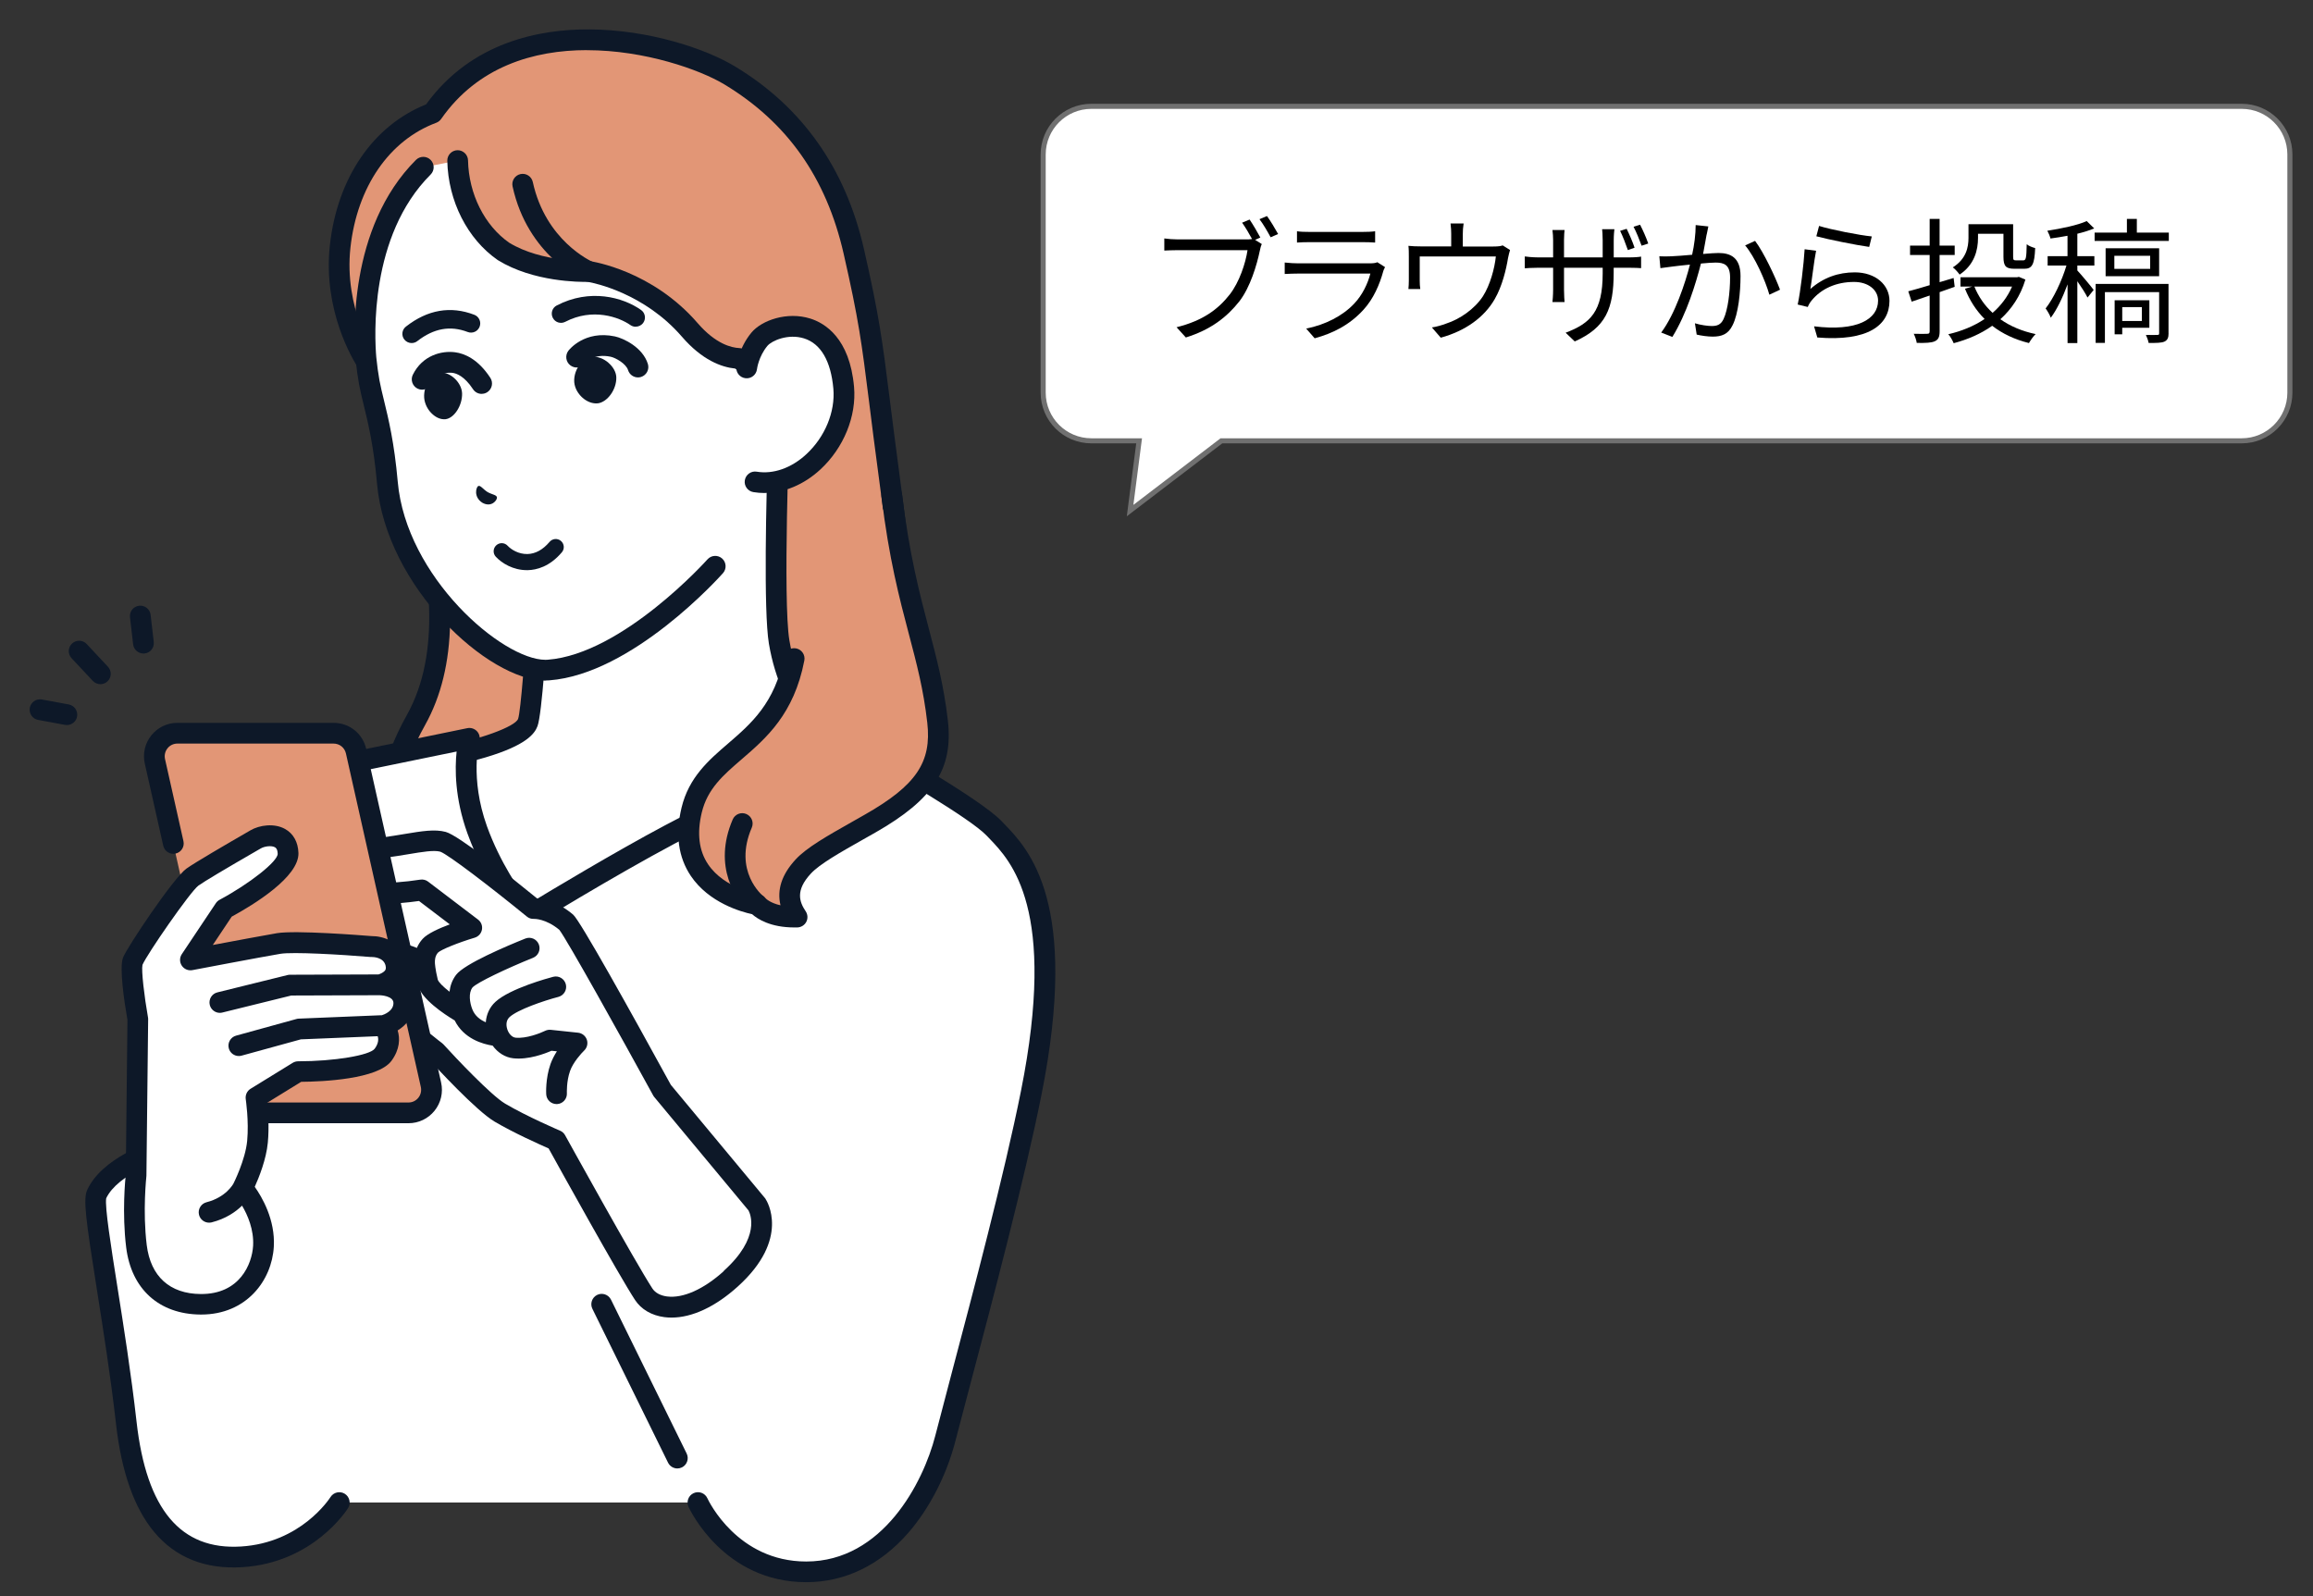 <?xml version="1.0" encoding="UTF-8"?>
<svg id="_レイヤー_1" data-name="レイヤー 1" xmlns="http://www.w3.org/2000/svg" viewBox="0 0 456.4 315">
  <rect x="0" y="0" width="456.4" height="315" fill="#333333" stroke="none"/>
  <defs>
    <style>
      .cls-1 {
        fill: #000;
      }

      .cls-1, .cls-2, .cls-3, .cls-4, .cls-5 {
        stroke-width: 0px;
      }

      .cls-2 {
        fill: #e29676;
      }

      .cls-6 {
        isolation: isolate;
      }

      .cls-3 {
        fill: #0d1828;
      }

      .cls-4 {
        fill: #707070;
      }

      .cls-5 {
        fill: #fff;
      }
    </style>
  </defs>
  <g>
    <g>
      <g>
        <path class="cls-2" d="M175.54,94.67c-3.38-25.13-3-27.24-7.09-45.12-4.08-17.87-13.87-28.29-24.49-34.69-10.9-6.57-43.22-14.61-58.6,7.43-9.95,3.71-16.86,13.62-18.26,26.32-1.42,12.91,5.15,22.67,5.15,22.67,0,0,24.42,44.62,9.83,70.76-15.47,27.71,9.02,35.51,9.02,35.51l40.02-.13s38.11-21.65,41.94-36.26c5.15-19.68,5.86-21.35,2.48-46.48Z"/>
        <path class="cls-3" d="M91.11,179.59c-.21,0-.42-.03-.62-.1-.42-.13-10.33-3.38-14.13-13-2.82-7.14-1.5-15.7,3.95-25.46,13.62-24.39-8.74-66.72-9.8-68.71-.72-1.11-6.85-10.96-5.42-23.94,1.46-13.27,8.54-23.61,18.98-27.78,8.93-12.33,22.45-14.87,32.3-14.8,11.55.08,22.72,3.72,28.66,7.31,13.24,7.98,21.8,20.08,25.43,35.98,3.05,13.34,3.65,18.15,5.11,29.75.51,4.03,1.14,9.05,2.01,15.55,3.35,24.87,2.72,27.25-2.13,45.77l-.39,1.5c-4,15.27-41.32,36.62-42.91,37.52-.31.17-.65.27-1,.27l-40.02.13h0ZM131.13,177.42h0,0ZM115.82,9.89c-10.55,0-21.57,3.27-28.77,13.58-.24.34-.57.6-.96.75-9.29,3.46-15.62,12.67-16.94,24.63-1.32,11.96,4.75,21.21,4.81,21.31.03.05.07.1.1.16.25.46,6.26,11.51,10.55,25.98,5.85,19.69,5.6,35.42-.73,46.76-4.81,8.61-6.06,15.98-3.73,21.92,2.75,7,9.83,9.98,11.31,10.54l39.12-.13c10.73-6.16,37.59-23.61,40.5-34.74l.39-1.51c4.77-18.21,5.27-20.11,2.04-44.18-.88-6.52-1.51-11.54-2.01-15.58-1.48-11.79-2.04-16.21-5.04-29.35-3.42-14.98-11.13-25.9-23.55-33.39-4.8-2.89-15.66-6.74-27.1-6.74Z"/>
      </g>
      <g>
        <path class="cls-5" d="M153.73,126.69c-1.36-8.09,0-43.12,0-43.12l-25.42,21.42-22.05,13.58s-1.2,21.51-2.12,24.01c-1.52,4.07-16.66,6.77-16.66,6.77l-17.31,14.78,18.18,38.73h34.22l65.34-37.01s-6.23-5.79-19.51-15.22c-3.75-2.66-12.38-10.28-14.68-23.94Z"/>
        <path class="cls-3" d="M88.36,204.9c-.77,0-1.5-.43-1.85-1.18l-18.18-38.73c-.39-.83-.18-1.83.52-2.43l17.31-14.78c.28-.24.61-.39.97-.46,7.32-1.31,14.52-3.92,15.1-5.47.52-1.5,1.42-13.08,2-23.41.04-.67.4-1.28.97-1.63l21.92-13.5,25.3-21.32c.62-.52,1.49-.63,2.22-.27.73.36,1.18,1.11,1.15,1.92-.01.35-1.34,34.91-.03,42.7,2.2,13.1,10.41,20.18,13.84,22.61,13.24,9.4,19.46,15.15,19.72,15.39.48.44.71,1.09.64,1.74s-.46,1.22-1.02,1.54l-65.34,37.01c-.98.56-2.23.21-2.79-.77-.56-.98-.21-2.23.77-2.79l62.83-35.59c-2.82-2.41-8.5-7.03-17.18-13.19-3.84-2.73-13.05-10.66-15.51-25.27-1.09-6.5-.51-29.07-.19-38.93l-21.89,18.45c-.08.07-.16.12-.25.18l-21.14,13.02c-.35,6.07-1.29,21.11-2.19,23.54-.56,1.5-2.23,3.78-10.23,6.16-3.19.95-6.22,1.57-7.43,1.81l-15.71,13.41,17.52,37.32c.48,1.02.04,2.24-.98,2.72-.28.13-.58.19-.87.19Z"/>
      </g>
      <g>
        <g>
          <path class="cls-5" d="M145.79,70.72c-2.15-.09-5.74-1.06-9.68-5.62-8.55-9.89-19.95-11.53-19.95-11.53,0,0-9.76.38-16.81-3.96-5.02-3.48-8.87-10.09-9.04-17.92l-6.79,1.32c-12.84,12.81-11.65,33.87-11.31,37.68.18,1.84.41,3.46.66,4.78.82,4.4,2.65,9.22,3.57,19.76,1.8,20.62,22.55,37.73,31.82,37.02,15.74-1.22,32.88-20.47,32.88-20.47l13.47-24.76-.91-10.44-7.89-5.84Z"/>
          <path class="cls-3" d="M116.16,55.61c-.27,0-.54-.05-.81-.17-.46-.2-11.23-4.99-14.21-18.66-.24-1.1.46-2.19,1.56-2.43,1.1-.24,2.19.46,2.43,1.56,2.52,11.56,11.46,15.61,11.84,15.78,1.03.45,1.51,1.66,1.06,2.69-.34.77-1.09,1.23-1.87,1.23Z"/>
          <path class="cls-3" d="M154.59,89.05c-1.05,0-1.94-.8-2.04-1.87l-.83-9.52-6.67-4.94c-2.67-.27-6.48-1.64-10.49-6.28-7.4-8.56-17.2-10.58-18.54-10.82-1.58.03-10.76.03-17.75-4.27-.03-.02-.06-.04-.09-.06-5.95-4.13-9.75-11.62-9.92-19.56-.02-1.13.87-2.06,2-2.09,1.12-.02,2.06.87,2.09,2,.14,6.63,3.25,12.85,8.12,16.25,6.42,3.92,15.52,3.63,15.62,3.63.12,0,.25,0,.37.02.5.07,12.25,1.86,21.2,12.22,3.57,4.13,6.68,4.85,8.21,4.92.41.02.81.16,1.13.4l7.89,5.84c.47.35.77.88.82,1.47l.91,10.44c.1,1.13-.73,2.12-1.86,2.22-.06,0-.12,0-.18,0Z"/>
          <path class="cls-3" d="M107.65,134.3c-11.33,0-31.48-18.51-33.26-38.91-.65-7.39-1.74-11.87-2.62-15.47-.35-1.43-.68-2.78-.92-4.09-.27-1.49-.51-3.2-.68-4.95-.37-4.23-1.53-25.92,11.91-39.33.8-.8,2.1-.8,2.89,0,.8.8.8,2.1,0,2.89-12.14,12.12-11.06,32.16-10.72,36.05.16,1.61.38,3.21.63,4.58.22,1.19.52,2.43.87,3.86.91,3.74,2.05,8.39,2.73,16.09,1.65,18.85,20.66,35.17,29.15,35.17.16,0,.32,0,.47-.02,14.73-1.14,31.34-19.61,31.5-19.8.75-.84,2.04-.92,2.89-.17.84.75.92,2.04.17,2.89-.72.81-17.87,19.89-34.25,21.15-.25.02-.5.03-.75.03Z"/>
          <g>
            <path class="cls-5" d="M149.85,66.94c-2.19,2.65-2.51,5.66-2.51,5.66l1.65,22.48c9.27,1.55,18.36-8.69,17.49-18.56-1.36-15.5-13.84-12.96-16.63-9.59Z"/>
            <path class="cls-3" d="M150.85,97.28c-.74,0-1.47-.06-2.2-.18-1.11-.19-1.87-1.24-1.68-2.35.19-1.11,1.24-1.87,2.35-1.68,3.26.54,6.83-.71,9.78-3.44,3.69-3.41,5.73-8.36,5.34-12.92-.48-5.47-2.48-8.91-5.79-9.94-3.13-.98-6.37.45-7.23,1.48-1.74,2.1-2.05,4.56-2.05,4.58-.13,1.12-1.14,1.93-2.26,1.8-1.12-.12-1.93-1.12-1.81-2.24.02-.15.41-3.67,2.97-6.76,2.03-2.44,7.04-4.2,11.6-2.78,2.87.89,7.8,3.84,8.65,13.49.51,5.79-2.04,12.03-6.63,16.28-3.26,3.02-7.19,4.65-11.04,4.65Z"/>
          </g>
        </g>
        <g>
          <path class="cls-3" d="M98.06,98.13c-.09-.5-.96-.53-1.87-1.05-.89-.57-1.39-1.37-1.81-1.18-.43.19-.99,2.14.78,3.29,1.83,1.04,2.99-.54,2.9-1.06Z"/>
          <path class="cls-3" d="M125.43,64.47c-.36,0-.73-.11-1.04-.33-2.22-1.56-7.44-3.46-12.86-.64-.89.46-1.99.12-2.45-.78-.46-.89-.12-1.99.78-2.45,6.52-3.39,13.04-1.64,16.63.89.82.58,1.02,1.71.44,2.53-.35.5-.92.77-1.49.77Z"/>
          <path class="cls-3" d="M81.22,67.69c-.54,0-1.08-.24-1.44-.7-.62-.79-.48-1.93.32-2.55,4.28-3.34,8.81-4.12,13.49-2.33.94.36,1.41,1.41,1.05,2.35-.36.94-1.41,1.41-2.35,1.05-3.45-1.32-6.7-.73-9.95,1.8-.33.26-.73.38-1.12.38Z"/>
          <path class="cls-3" d="M125.88,74.47c-.87,0-1.68-.56-1.95-1.44-.39-1.27-2.45-2.43-3.43-2.64-3.34-.71-4.93,1.11-5.1,1.32-.68.9-1.95,1.07-2.86.38-.9-.68-1.07-1.98-.39-2.88.13-.17,3.18-4.1,9.19-2.83,1.68.36,5.49,2.15,6.5,5.44.33,1.08-.27,2.22-1.35,2.56-.2.06-.4.09-.6.09Z"/>
          <path class="cls-3" d="M95.04,77.72c-.67,0-1.32-.33-1.71-.93-1.68-2.56-3.25-3.12-4.04-3.22-.48-.06-2.96-.26-4.16,2.18-.5,1.01-1.72,1.43-2.74.93-1.01-.5-1.43-1.73-.93-2.74,1.89-3.83,5.68-4.79,8.36-4.43,1.81.24,4.49,1.31,6.93,5.04.62.95.35,2.21-.59,2.83-.35.23-.73.33-1.12.33Z"/>
          <path class="cls-3" d="M120.05,71.57c-.95-.81-2.08-1.24-3.12-1.17-.81.05-1.62.49-2.28,1.22-.93,1.02-1.44,2.47-1.34,3.79.1,1.21.8,2.43,1.87,3.27.84.65,1.78.97,2.65.91.03,0,.06,0,.09,0,1.92-.21,3.75-2.74,3.69-5.12-.02-1-.61-2.08-1.56-2.89Z"/>
          <path class="cls-3" d="M89.75,74.72c-.86-.82-1.89-1.25-2.82-1.19-.73.05-1.45.47-2.05,1.2-.83,1.01-1.28,2.46-1.18,3.78.1,1.21.73,2.44,1.71,3.28.76.66,1.61.99,2.4.93.03,0,.05,0,.08,0,1.73-.19,3.35-2.71,3.29-5.09-.03-1-.56-2.08-1.42-2.9Z"/>
          <path class="cls-3" d="M103.96,112.5c-2.71,0-4.93-1.36-6.13-2.65-.6-.65-.56-1.65.09-2.25.65-.6,1.65-.56,2.25.09.72.77,2.17,1.66,3.9,1.63,1.58-.04,3.05-.84,4.37-2.4.57-.67,1.57-.76,2.24-.19.67.57.76,1.57.19,2.24-2.4,2.84-4.98,3.49-6.73,3.53-.06,0-.12,0-.18,0Z"/>
        </g>
      </g>
    </g>
    <g>
      <path class="cls-5" d="M169.7,146.58s-25.92,11.89-37.57,18.09c-12.12,6.45-28.15,16.28-28.15,16.28,0,0-6.2-7.12-9.83-17.22-3.73-10.36-1.54-18.05-1.54-18.05l-20.51,4.21s-17.84,2.64-25.3,21.23c-3.88,9.68-12.32,54.84-12.32,54.84,0,0-12.31,2.93-15.42,9.7-1.14,2.49,3.46,23.86,5.86,45.12,2.02,17.92,9.3,27.23,22.76,26.4,13.07-.81,19.26-10.71,19.26-10.71h70.78s6.26,13.67,21.36,13.67c15.88,0,24.67-15.48,27.45-26.36,3.53-13.8,12.63-46.58,16.94-68.14,7.67-38.36-3.05-47.72-7.32-52.21-4.27-4.49-26.44-16.86-26.44-16.86Z"/>
      <path class="cls-3" d="M159.08,312.19c-16.22,0-22.94-14.26-23.22-14.86-.47-1.03-.02-2.24,1.01-2.71,1.03-.47,2.24-.02,2.71,1.01.23.51,5.95,12.48,19.5,12.48,15.1,0,23.11-15.6,25.47-24.82.82-3.19,1.92-7.37,3.2-12.21,4.14-15.65,10.41-39.3,13.71-55.82,7.18-35.91-1.92-45.34-6.3-49.88-.17-.18-.34-.35-.5-.52-3.18-3.34-18.37-12.22-25.05-15.98-4.77,2.2-26.31,12.16-36.52,17.6-11.93,6.35-27.88,16.12-28.04,16.22-.85.52-1.96.35-2.61-.4-.26-.3-6.49-7.53-10.21-17.87-2.5-6.94-2.49-12.75-2.13-16.14l-17.58,3.61s-.07.01-.11.02c-.68.1-16.79,2.75-23.7,19.97-3.76,9.38-12.13,54-12.21,54.45-.15.79-.75,1.43-1.54,1.61-3.14.75-11.73,3.73-14,8.48-.31,1.6.96,9.62,2.19,17.39,1.22,7.7,2.74,17.28,3.8,26.74,1.95,17.28,8.69,25.33,20.61,24.59,11.8-.73,17.42-9.39,17.66-9.76.6-.95,1.87-1.24,2.82-.64.95.6,1.24,1.86.65,2.81-.28.44-6.91,10.8-20.87,11.67-7.29.45-13.14-1.87-17.36-6.9-3.95-4.7-6.49-11.87-7.56-21.32-1.06-9.37-2.57-18.9-3.78-26.56-2.24-14.12-2.72-17.89-1.91-19.65,2.87-6.26,12.07-9.47,15.51-10.48,1.42-7.53,8.61-45.01,12.2-53.96,7.66-19.09,25.44-22.26,26.83-22.48l20.46-4.2c.7-.14,1.42.09,1.91.61.49.52.66,1.26.47,1.95-.02.06-1.93,7.25,1.5,16.8,2.57,7.13,6.5,12.77,8.38,15.23,4.32-2.62,16.87-10.16,26.72-15.4,11.57-6.16,37.42-18.02,37.68-18.14.59-.27,1.28-.24,1.85.07,2.3,1.28,22.57,12.65,26.93,17.24.15.16.31.33.48.5,4.86,5.03,14.97,15.5,7.37,53.52-3.33,16.65-9.61,40.37-13.77,56.06-1.28,4.83-2.38,9.01-3.2,12.18-1.71,6.69-5.08,13.28-9.25,18.09-5.56,6.41-12.54,9.8-20.18,9.8Z"/>
    </g>
    <g>
      <g>
        <path class="cls-5" d="M149.37,237.71l-18.7-22.5s-17.55-32.03-18.89-33.18c-3.43-2.93-6.53-2.73-6.53-2.73,0,0-15.34-12.53-17.81-13.18-2.48-.66-6.02.38-11.83,1.16-5.97.8-11.29,1.45-11.86,3.95-1.75,7.75,19.5,4.38,19.5,4.38l9.84,7.48s-6.81,2.04-8.16,3.52c-1.35,1.48-1.13,3.4-1.13,3.4,0,0-8.87-4.98-12.24-.46-3.37,4.51,14.44,17.9,14.44,17.9,0,0,9.02,9.94,12.65,12.08,4.45,2.63,11.07,5.45,11.07,5.45,0,0,13.87,25.13,17.31,30.38,2.25,3.44,9.1,4.25,17.17-3.03,9.29-8.39,5.19-14.62,5.19-14.62Z"/>
        <path class="cls-3" d="M151.08,236.59c-.04-.06-.09-.12-.13-.18l-18.58-22.35c-8.07-14.73-17.92-32.43-19.27-33.58-2.94-2.51-5.72-3.08-7.1-3.19-4.98-4.06-15.52-12.47-18.05-13.14-2.17-.58-4.67-.16-8.12.41-1.33.22-2.83.47-4.51.7l-.49.07c-6.83.92-12.22,1.64-13.09,5.46-.52,2.29.36,3.83,1.19,4.72,3.85,4.11,15.74,2.84,19.75,2.27l6.07,4.61c-2.15.8-4.42,1.83-5.35,2.86-.53.58-.89,1.19-1.14,1.79-4.03-1.63-9.51-2.51-12.36,1.3-2.85,3.82,2.16,9.44,6.17,13.33,3.7,3.59,7.68,6.66,8.52,7.31,1.41,1.54,9.35,10.17,13,12.33,3.74,2.21,8.86,4.5,10.66,5.29,2.19,3.97,13.87,25.04,17.05,29.9,1.22,1.86,3.27,3.06,5.78,3.39.47.06.94.09,1.43.09,4.07,0,8.64-2.13,13.05-6.11,10.48-9.45,5.73-16.95,5.52-17.26ZM142.82,250.81c-3.97,3.59-8.06,5.41-11.21,5-1.31-.17-2.33-.73-2.88-1.57-3.35-5.13-17.09-30-17.23-30.25-.22-.4-.57-.71-.99-.89-.07-.03-6.56-2.8-10.83-5.33-2.76-1.63-9.73-9-12.18-11.7-.09-.1-.18-.18-.29-.26-.04-.03-4.42-3.33-8.31-7.11-6.14-5.96-5.73-7.91-5.72-7.93.59-.79,1.57-1.08,2.7-1.08,1.98,0,4.41.9,5.96,1.63.09.71.26,1.69.57,2.96.69,2.83,5.22,5.82,7.31,7.07,1.8,3.63,5.56,4.67,7.49,4.97,1.01,1.4,2.48,2.33,4.09,2.5,2.99.32,6.21-.91,7.52-1.49l1.07.11c-.49.76-.94,1.61-1.26,2.5-1.02,2.88-.86,5.86-.85,5.98.06,1.09.96,1.93,2.04,1.93.04,0,.08,0,.11,0,1.13-.06,1.99-1.02,1.93-2.15,0-.02-.11-2.31.63-4.39.59-1.68,2.21-3.47,2.78-4.02.58-.55.78-1.39.53-2.14-.26-.75-.93-1.29-1.72-1.38l-5.39-.57c-.39-.04-.78.03-1.13.2-.91.45-3.72,1.57-5.83,1.35-.67-.07-1.32-.73-1.63-1.65-.12-.36-.44-1.59.43-2.4,1.62-1.49,6.79-3.25,9.66-4,1.09-.29,1.75-1.41,1.46-2.5-.29-1.09-1.4-1.75-2.5-1.46-.86.23-8.49,2.28-11.39,4.94-1.14,1.05-1.79,2.48-1.9,4.03-1.05-.45-2.14-1.22-2.66-2.56-.51-1.3-.8-3.2.03-4.3.87-.98,6.88-3.82,11.95-5.86,1.05-.42,1.56-1.61,1.14-2.66-.42-1.05-1.61-1.56-2.66-1.14-3.56,1.43-12.02,4.99-13.66,7.16-.8,1.05-1.17,2.21-1.3,3.33-1.27-.99-2.19-1.91-2.32-2.4-.52-2.14-.56-3.26-.56-3.31,0-.02,0-.04,0-.06,0-.05,0-.11,0-.16,0-.01-.06-1.06.61-1.79.6-.59,3.99-1.97,7.24-2.94.74-.22,1.29-.84,1.43-1.59.14-.76-.16-1.53-.78-1.99l-9.84-7.48c-.44-.34-1.01-.48-1.56-.39-5.68.9-15,1.23-17-.9-.17-.18-.32-.41-.19-1,.57-1.11,6.25-1.87,9.65-2.33l.5-.07c1.74-.23,3.28-.49,4.63-.71,2.95-.49,5.08-.85,6.37-.51,1.55.55,9.9,6.94,17.08,12.8.4.33.88.49,1.4.46.1,0,2.36-.05,5.01,2.16,1.51,1.94,12.12,20.99,18.52,32.68.06.12.14.22.22.32l18.59,22.37c.37.69,2.42,5.34-4.88,11.92Z"/>
      </g>
      <g>
        <path class="cls-2" d="M70.25,148.23c-.47-2.08-2.31-3.55-4.44-3.55h-30.82c-2.91,0-5.07,2.7-4.44,5.54l1.76,7.86,1.88,8.35,3,13.35,8.14,36.26c.47,2.08,2.31,3.55,4.44,3.55h30.82c2.91,0,5.07-2.7,4.44-5.54l-14.78-65.82Z"/>
        <path class="cls-3" d="M80.6,221.63h-30.82c-3.11,0-5.75-2.12-6.43-5.15l-8.14-36.26c-.25-1.1.45-2.2,1.55-2.44,1.1-.25,2.2.45,2.44,1.55l8.14,36.26c.26,1.15,1.26,1.95,2.44,1.95h30.82c.76,0,1.48-.34,1.95-.94.48-.6.65-1.37.49-2.11l-14.78-65.82c-.26-1.15-1.26-1.95-2.44-1.95h-30.82c-.76,0-1.48.34-1.95.94-.48.6-.65,1.37-.49,2.11l3.64,16.21c.25,1.1-.45,2.2-1.55,2.44-1.1.25-2.2-.45-2.44-1.55l-3.64-16.21c-.44-1.96.03-3.99,1.29-5.56,1.26-1.57,3.13-2.47,5.15-2.47h30.82c3.11,0,5.75,2.12,6.43,5.15l14.78,65.82c.44,1.96-.03,3.99-1.29,5.56-1.26,1.57-3.13,2.47-5.15,2.47Z"/>
      </g>
      <g>
        <path class="cls-5" d="M51.99,245.9c.37-6.34-4.11-11.44-4.11-11.44,0,0,2.53-4.93,2.93-9.17.4-4.24-.29-8.72-.29-8.72l8.32-5.12s14.33,0,16.76-3.33c2.43-3.33,0-5.76,0-5.76,0,0,4.09-.96,4.09-4.48s-4.73-3.58-4.73-3.58c0,0,3.9-.78,3.14-4.22-.77-3.44-4.78-3.31-4.78-3.31,0,0-14.73-1.21-18.31-.61-3.58.61-17.4,3.23-17.4,3.23l6.72-10.06s12.67-6.78,12.54-10.94c-.13-4.21-4.52-3.86-6.4-2.78-1.87,1.08-10.43,6-12.48,7.45-2.05,1.45-11.11,14.77-11.78,16.62-.68,1.86,1.01,11.4,1.01,11.4l-.34,30.77s-.81,6.98.07,14.05c.88,7.07,5.48,11.4,12.66,11.45,8.62.06,12.11-6.6,12.39-11.45Z"/>
        <polygon class="cls-5" points="43.39 197.78 74.96 194.29 57.23 194.36 43.39 197.78"/>
        <polygon class="cls-5" points="47.12 206.32 75.6 202.35 59.05 203.04 47.12 206.32"/>
        <g>
          <path class="cls-5" d="M47.88,234.45l-6.62,4.72c4.88-1.24,6.62-4.72,6.62-4.72Z"/>
          <path class="cls-3" d="M81.74,197.87c0-1.95-.92-3.37-2.25-4.29.72-1.14.92-2.51.6-3.96-.88-3.94-4.72-4.94-6.72-4.91-1.96-.16-15.06-1.19-18.72-.58-2.23.38-8.3,1.51-12.66,2.33l3.73-5.59c4.35-2.37,13.31-7.84,13.17-12.56-.07-2.15-1-3.83-2.64-4.74-2.13-1.19-5.05-.77-6.82.26l-.48.28c-4.37,2.52-10.38,6.02-12.15,7.27-2.58,1.83-11.84,15.7-12.53,17.59-.74,2.03.22,8.48.88,12.27l-.33,30.48c-.1.97-.76,7.6.08,14.42,1.02,8.23,6.51,13.18,14.68,13.24.04,0,.09,0,.13,0,8.9,0,13.94-6.71,14.32-13.38.31-5.34-2.35-9.83-3.76-11.82.82-1.82,2.27-5.41,2.58-8.72.29-3.04.05-6.14-.13-7.87l6.71-4.13c4.17-.04,15.14-.49,17.83-4.16,1.64-2.25,1.7-4.37,1.21-5.98,1.66-1.02,3.28-2.78,3.28-5.46ZM75.28,200.32l-16.31.67c-.16,0-.31.03-.46.07l-11.93,3.29c-1.09.3-1.73,1.43-1.43,2.52.25.91,1.07,1.5,1.97,1.5.18,0,.36-.02.54-.07l11.71-3.22,15.15-.62c.18.53.21,1.38-.58,2.46-.97,1.32-8.03,2.49-15.11,2.49-.38,0-.75.11-1.07.3l-8.32,5.12c-.7.43-1.07,1.24-.95,2.06,0,.04.65,4.29.28,8.22-.36,3.78-2.67,8.35-2.71,8.43-.06.11-1.47,2.7-5.31,3.68-1.09.28-1.76,1.39-1.48,2.49.24.93,1.07,1.54,1.98,1.54.17,0,.34-.02.51-.06,2.8-.71,4.74-2.07,6-3.3,1.09,1.84,2.36,4.73,2.18,7.92-.21,3.56-2.6,9.58-10.34,9.52-6.1-.04-9.88-3.47-10.65-9.66-.83-6.73-.07-13.49-.07-13.56,0-.07.01-.14.01-.21l.34-30.77c0-.13,0-.25-.03-.38-.73-4.13-1.34-9.26-1.09-10.37.87-2.08,9.4-14.41,11.03-15.63,1.21-.86,5.2-3.24,11.84-7.07l.49-.28c.72-.42,2.1-.61,2.78-.22.14.08.51.29.54,1.29.02,1.5-5.55,5.91-11.46,9.07-.3.16-.55.39-.74.67l-6.72,10.06c-.46.69-.46,1.58,0,2.27.46.69,1.28,1.03,2.09.88.14-.03,13.84-2.63,17.36-3.22,2.44-.41,11.99.15,17.8.63.07,0,.15,0,.22,0,.24,0,2.36.02,2.74,1.71.13.58-.02.81-.08.9-.27.42-.93.71-1.32.83l-17.47.06c-.16,0-.33.02-.48.06l-13.84,3.42c-1.1.27-1.77,1.38-1.5,2.48.23.93,1.07,1.56,1.98,1.56.16,0,.33-.02.49-.06l13.61-3.36,17.44-.06c.13,0,2.72.11,2.72,1.54,0,1.59-1.83,2.28-2.37,2.44Z"/>
        </g>
      </g>
      <path class="cls-3" d="M133.66,289.75c-.76,0-1.48-.42-1.84-1.14l-14.93-30.36c-.5-1.01-.08-2.24.93-2.74,1.01-.5,2.24-.08,2.74.93l14.93,30.36c.5,1.01.08,2.24-.93,2.74-.29.14-.6.21-.9.21Z"/>
    </g>
    <g>
      <g>
        <path class="cls-2" d="M175.95,97.7l-19.26,32.25c-3.43,17.8-17.34,17.88-20.22,29.91-3.85,16.08,12.93,18.63,12.93,18.63,0,0,2.07,2.63,7.86,2.46-1.89-2.83-2.36-6.1,1.21-9.97,2.27-2.46,7.21-5.06,13.2-8.48,10.63-6.06,14.32-11.24,13.31-20.13-1.67-14.69-6.39-22.53-9.04-44.66Z"/>
        <path class="cls-3" d="M156.72,183c-4.68,0-7.24-1.66-8.32-2.62-2.11-.45-8.5-2.22-12.09-7.55-2.47-3.68-3.09-8.2-1.83-13.45,1.44-6,5.36-9.38,9.16-12.65,4.56-3.93,9.28-7.99,11.05-17.17.21-1.11,1.29-1.84,2.4-1.62,1.11.21,1.84,1.29,1.62,2.4-2.04,10.58-7.54,15.32-12.39,19.5-3.61,3.11-6.72,5.79-7.85,10.5-.98,4.08-.56,7.51,1.24,10.19,3.23,4.82,9.95,5.93,10.02,5.94.54.08.96.29,1.28.73.15.15,1.01.99,3,1.43-.74-3.06.25-6.09,2.98-9.04,2.18-2.36,6.22-4.64,11.33-7.53.76-.43,1.55-.88,2.36-1.34,10.08-5.74,13.18-10.32,12.29-18.12-.74-6.53-2.08-11.6-3.63-17.47-1.85-7.01-3.95-14.96-5.41-27.18-.13-1.12.67-2.14,1.79-2.27,1.12-.13,2.14.67,2.27,1.79,1.43,11.94,3.49,19.74,5.3,26.63,1.52,5.77,2.96,11.23,3.74,18.05,1.09,9.56-2.8,15.56-14.33,22.14-.81.46-1.6.91-2.37,1.34-4.61,2.61-8.59,4.86-10.34,6.75-3.05,3.3-2.29,5.53-1.01,7.44.41.62.46,1.41.12,2.07-.34.66-1.01,1.08-1.76,1.11-.2,0-.4,0-.6,0ZM151,177.22h0,0Z"/>
      </g>
      <path class="cls-3" d="M149.39,180.53c-.44,0-.88-.14-1.25-.43-2.98-2.32-7.55-9.16-3.56-18.41.45-1.04,1.65-1.52,2.69-1.07,1.04.45,1.52,1.65,1.07,2.69-3.71,8.6,2.08,13.38,2.33,13.57.88.7,1.03,1.99.33,2.87-.4.51-1,.78-1.61.78Z"/>
    </g>
    <g>
      <path class="cls-3" d="M19.81,135c-.55,0-1.09-.22-1.5-.65l-4.19-4.48c-.77-.83-.73-2.12.1-2.89.83-.77,2.12-.73,2.89.1l4.19,4.48c.77.83.73,2.12-.1,2.89-.39.37-.9.55-1.4.55Z"/>
      <path class="cls-3" d="M28.3,128.95c-1.02,0-1.91-.77-2.03-1.81l-.62-5.35c-.13-1.12.67-2.14,1.8-2.27,1.12-.13,2.14.67,2.27,1.8l.62,5.35c.13,1.12-.67,2.14-1.8,2.27-.08,0-.16.01-.24.01Z"/>
      <path class="cls-3" d="M13.2,143.06c-.12,0-.25-.01-.38-.03l-5.3-.98c-1.11-.21-1.84-1.27-1.64-2.39.21-1.11,1.27-1.84,2.39-1.64l5.3.98c1.11.21,1.84,1.27,1.64,2.39-.18.98-1.04,1.67-2.01,1.67Z"/>
    </g>
  </g>
  <g id="_合体_2" data-name="合体 2">
    <path class="cls-5" d="M222.99,100.74l1.71-13.2.07-.56h-9.43c-5.24,0-9.5-4.26-9.5-9.5V30.48c0-5.24,4.26-9.5,9.5-9.5h227c5.24,0,9.5,4.26,9.5,9.5v47c0,5.24-4.26,9.5-9.5,9.5h-201.33l-.13.1-17.88,13.66Z"/>
    <path class="cls-4" d="M223.64,99.62l17.2-13.14h201.5c4.96,0,9-4.04,9-9V30.48c0-4.96-4.04-9-9-9h-227c-4.96,0-9,4.04-9,9v47c0,4.96,4.04,9,9,9h10l-1.7,13.14M222.34,101.87l1.86-14.39h-8.86c-5.52,0-10-4.48-10-10V30.48c0-5.52,4.48-10,10-10h227c5.52,0,10,4.48,10,10v47c0,5.52-4.48,10-10,10h-201.16l-18.84,14.39Z"/>
  </g>
  <g id="_ブラウザから投稿" data-name="ブラウザから投稿" class="cls-6">
    <g class="cls-6">
      <path class="cls-1" d="M248.68,46.87l-1.02.46,1.32.83c-.19.38-.29.81-.4,1.34-.59,2.82-1.88,7.15-4,9.92-2.47,3.14-5.67,5.64-10.59,7.17l-1.83-2.02c5.21-1.29,8.22-3.57,10.48-6.45,1.91-2.45,3.14-6.18,3.52-8.76h-13.76c-1.05,0-1.99.05-2.66.08v-2.39c.73.11,1.8.19,2.69.19h13.46c.35,0,.75,0,1.16-.08-.56-1.05-1.34-2.36-1.96-3.22l1.48-.62c.62.91,1.58,2.53,2.12,3.55ZM252.2,46.17l-1.48.65c-.59-1.1-1.48-2.63-2.2-3.57l1.48-.62c.67.91,1.64,2.53,2.2,3.55Z"/>
      <path class="cls-1" d="M272.95,53.5c-.73,2.66-1.93,5.46-3.92,7.63-2.82,3.09-6.18,4.68-9.62,5.62l-1.67-1.91c3.82-.78,7.17-2.5,9.46-4.92,1.64-1.72,2.71-4,3.2-5.94h-14.27c-.64,0-1.67.03-2.63.08v-2.26c.99.11,1.91.16,2.63.16h14.16c.62,0,1.18-.05,1.48-.22l1.53.97c-.13.24-.3.59-.35.78ZM258.33,45.76h10.56c.86,0,1.8-.03,2.45-.13v2.23c-.64-.05-1.56-.08-2.47-.08h-10.53c-.83,0-1.69.03-2.42.08v-2.23c.7.11,1.56.13,2.42.13Z"/>
      <path class="cls-1" d="M288.64,46.14v2.5h6.02c.99,0,1.5-.08,1.85-.22l1.45.91c-.13.4-.3,1.1-.4,1.61-.35,2.15-1.13,5.51-2.63,8.09-2.02,3.52-5.72,6.26-10.64,7.6l-1.75-2.02c.91-.13,1.93-.43,2.79-.75,2.69-.86,5.64-2.88,7.28-5.4,1.45-2.28,2.31-5.54,2.55-7.85h-15.02v4.81c0,.48.03,1.18.11,1.61h-2.34c.05-.48.08-1.21.08-1.72v-4.73c0-.56,0-1.48-.08-2.07.78.08,1.56.11,2.5.11h5.94v-2.5c0-.56-.03-1.18-.13-2.02h2.58c-.13.83-.16,1.45-.16,2.02Z"/>
      <path class="cls-1" d="M310.73,67.37l-1.8-1.72c4.89-1.85,7.31-4.17,7.31-11.69v-1.13h-7.63v4.35c0,.99.08,2.18.11,2.42h-2.39c.03-.24.13-1.4.13-2.42v-4.35h-2.9c-1.18,0-2.39.08-2.69.11v-2.34c.24.05,1.56.19,2.69.19h2.9v-3.44c0-.59-.05-1.34-.13-1.96h2.39c-.03.24-.11,1.02-.11,1.93v3.47h7.63v-3.36c0-1.07-.08-1.96-.11-2.2h2.42c-.03.27-.13,1.13-.13,2.2v3.36h2.93c1.21,0,2.1-.08,2.47-.16v2.28c-.3-.03-1.26-.08-2.45-.08h-2.96v.94c0,7.15-1.56,10.86-7.68,13.6ZM322.53,48.88l-1.32.46c-.4-1.16-1.02-2.77-1.53-3.79l1.29-.4c.48.97,1.21,2.63,1.56,3.73ZM325.24,48.05l-1.32.43c-.43-1.18-1.05-2.74-1.59-3.74l1.29-.4c.51.97,1.24,2.61,1.61,3.71Z"/>
      <path class="cls-1" d="M336.75,46.27c-.16.78-.4,2.37-.7,3.84,1.26-.11,2.39-.19,3.04-.19,2.39,0,4.35.91,4.35,4.54,0,3.2-.43,7.47-1.56,9.7-.86,1.8-2.18,2.26-3.92,2.26-1.02,0-2.31-.19-3.17-.4l-.35-2.23c1.13.35,2.55.54,3.31.54.99,0,1.8-.21,2.34-1.37.86-1.83,1.29-5.32,1.29-8.22,0-2.47-1.16-2.93-2.85-2.93-.65,0-1.72.08-2.9.19-.99,3.87-2.82,9.94-5.64,14.48l-2.2-.86c2.74-3.68,4.76-9.81,5.67-13.41-1.42.13-2.71.3-3.41.38-.62.08-1.72.22-2.42.32l-.21-2.34c.83.05,1.53.03,2.39,0,.89-.03,2.47-.16,4.08-.3.43-1.93.7-4.03.7-5.86l2.5.27c-.11.48-.21,1.07-.32,1.58ZM351.23,57.16l-2.1.99c-.78-2.77-2.88-7.5-4.78-9.73l1.96-.89c1.67,2.18,4,7.12,4.92,9.62Z"/>
      <path class="cls-1" d="M357.22,57.02c2.58-2.26,5.54-3.28,8.76-3.28,4.11,0,6.85,2.47,6.85,5.62,0,4.81-4.25,8.06-14.24,7.23l-.64-2.2c8.49,1.05,12.63-1.4,12.63-5.08,0-2.15-1.99-3.68-4.73-3.68-3.55,0-6.45,1.34-8.33,3.6-.4.46-.64.91-.81,1.34l-1.99-.48c.54-2.45,1.21-8.09,1.37-10.91l2.26.3c-.38,1.83-.83,5.83-1.13,7.55ZM369.34,46.65l-.51,2.07c-2.55-.35-8.38-1.53-10.43-2.1l.54-2.04c2.31.73,8.03,1.85,10.4,2.07Z"/>
      <path class="cls-1" d="M385.71,56.59c-.99.35-1.99.7-2.98,1.05v7.71c0,1.1-.24,1.67-.97,1.99-.67.3-1.75.35-3.55.32-.05-.48-.35-1.32-.59-1.8,1.21.03,2.31.03,2.66,0,.35,0,.48-.11.48-.51v-7.04c-1.26.43-2.47.86-3.55,1.21l-.67-2.04c1.16-.29,2.61-.73,4.22-1.21v-5.96h-3.87v-1.85h3.87v-5.27h1.96v5.27h2.98v1.85h-2.98v5.37l2.77-.83.21,1.75ZM399.65,55.17c-.99,3.28-2.74,5.83-4.94,7.82,1.93,1.37,4.27,2.36,6.96,2.93-.43.4-1.02,1.24-1.32,1.77-2.82-.7-5.24-1.85-7.25-3.41-2.26,1.61-4.86,2.71-7.6,3.44-.21-.51-.67-1.37-1.07-1.77,2.58-.59,5.05-1.59,7.17-3.01-1.64-1.64-2.93-3.63-3.87-5.97l1.45-.43h-2.34v-1.83h11.15l.38-.08,1.29.54ZM390.3,46.95c0,2.34-.67,5.27-3.63,7.23-.27-.4-.97-1.18-1.34-1.42,2.66-1.69,3.09-3.98,3.09-5.83v-2.69h8.81v6.4c0,.62.08.73.56.73h1.45c.51,0,.62-.4.67-3.17.38.32,1.16.62,1.67.75-.13,3.25-.62,4.08-2.12,4.08h-1.96c-1.69,0-2.18-.48-2.18-2.37v-4.54h-5.02v.83ZM389.58,56.54c.81,1.99,2.01,3.74,3.6,5.19,1.61-1.4,2.96-3.14,3.84-5.19h-7.44Z"/>
      <path class="cls-1" d="M409.9,50.55h3.36v1.85h-3.36v.97c.73.78,2.77,3.2,3.22,3.84l-1.21,1.5c-.35-.73-1.24-2.12-2.01-3.22v12.2h-1.93v-11.58c-.94,2.55-2.12,5.02-3.31,6.58-.19-.54-.67-1.37-1.02-1.83,1.53-1.91,3.2-5.43,4.11-8.46h-3.71v-1.85h3.92v-4.03c-1.13.21-2.28.4-3.36.54-.11-.46-.38-1.1-.62-1.53,2.77-.43,6.02-1.1,7.77-1.91l1.48,1.45c-.97.4-2.1.75-3.33,1.05v4.43ZM427.95,45.9v1.64h-14.64v-1.64h6.37v-2.71h1.96v2.71h6.31ZM427.9,65.76c0,.86-.19,1.34-.81,1.64-.62.27-1.59.27-3.12.27-.08-.46-.32-1.13-.54-1.59,1.07.03,1.96.03,2.26,0,.3,0,.35-.05.35-.35v-8.09h-10.7v10.02h-1.83v-11.64h14.38v9.73ZM426.04,54.5h-10.56v-5.51h10.56v5.51ZM424.27,50.47h-7.07v2.58h7.07v-2.58ZM418.76,64.68v1.29h-1.5v-6.72h6.85v5.43h-5.35ZM418.76,60.6v2.74h3.87v-2.74h-3.87Z"/>
    </g>
  </g>
</svg>